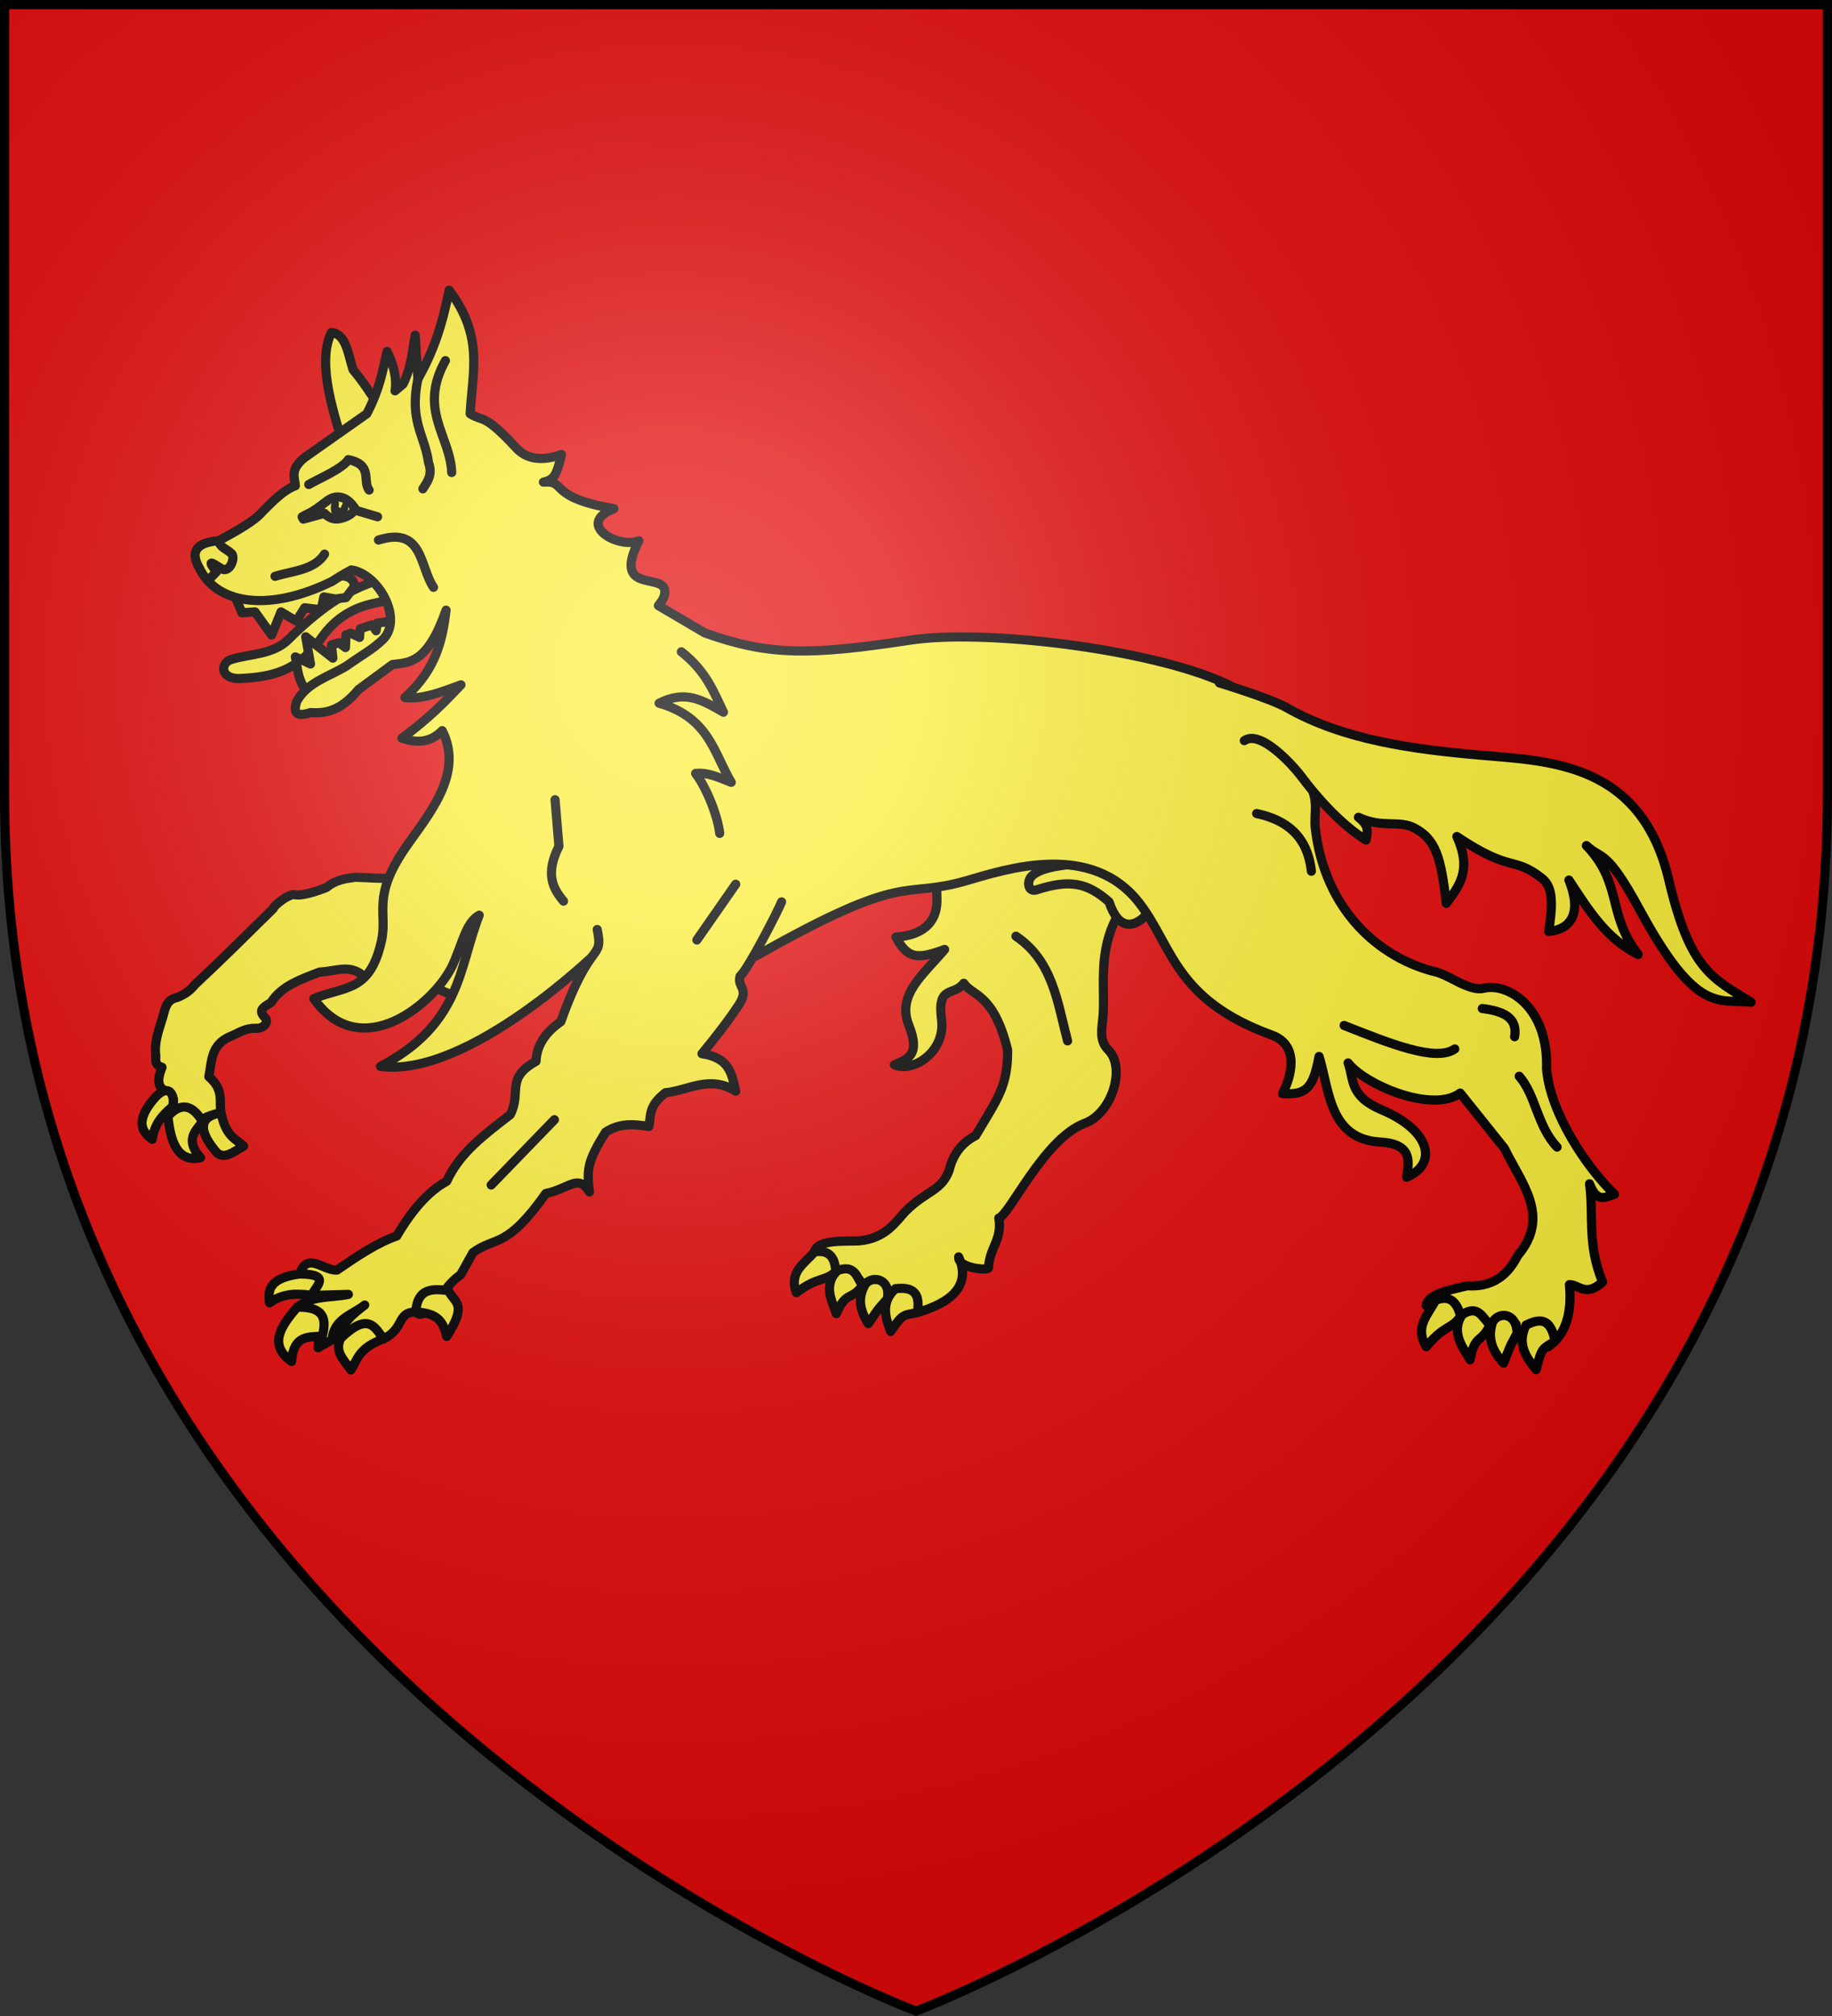 <svg xmlns="http://www.w3.org/2000/svg" width="600" height="660" viewBox="-300 -300 600 660"><rect x="-300" y="-300" width="600" height="660" fill="#333333" stroke="none"/><radialGradient id="a" cx="-80" cy="-80" r="405" gradientUnits="userSpaceOnUse"><stop offset="0" stop-color="#fff" stop-opacity=".31"/><stop offset=".19" stop-color="#fff" stop-opacity=".25"/><stop offset=".6" stop-color="#6b6b6b" stop-opacity=".125"/><stop offset="1" stop-opacity=".125"/></radialGradient><path fill="#e20909" d="M-298.5-298.5h597v258.543C298.5 246.291 0 358.5 0 358.5S-298.5 246.291-298.5-39.957z"/><g stroke="#000"><g fill="#fcef3c" stroke-linecap="round" stroke-linejoin="round" stroke-width="3"><path d="M-167.132-111.916c-13.914 1.741-25.27 8.185-38.424 21.294-5.03 5.012-12.691 4.648-18.69 6.521-3.781 1.181-3.668 6.61 3.111 6.228 9.707-.545 18.486-2.009 26.461-13.365 4.638-6.602 10.532-9.77 16.748-11.147l16.341-3.623z"/><path d="m-183.88-108.075-2.817 3.724-3.487.445-3.738-.68-.902 4.206-5.385-.646-2.761 4.358-4.99-3.01-3.076 7.575-5.436-7.574-4.274.28-2.044-4.783c8.535.853 21.308-2.738 34.21-7.324 2.45-.057 4.5.992 4.7 3.43m-15.852 34.296c-3.163-4.68-2.694-7.603-3.537-11.161l4.96 2.316-1.57-8.907 8.898 6.99-.464-4.298 2.491-.751 2.101 1.586.17-4.155 1.555-.552 2.88 1.393.217-2.83 3.888-1.297 1.327 1.945.385-2.503 4.54-.656 1.402 4.1c-5.042 7.69-13.841 13.032-23.131 18.068zM-245.001 65.43c3.822-.368 7.028.228 8.261 3.91 2.967-3.827 6.05-4.324 9.128-4.99-.737-3.891 1.106-7.485-3.99-11.878 1.004-4.944.534-10.465 7.137-13.209 3.13-1.3 4.787-2.713 8.322-2.62 2.865.077 4.112-2.254 3.009-3.403-2.305-2.402-1.125-3.23 1.911-5.043 3.404-5.447 9.791-7.596 15.962-9.983 4.923-.097 10.115-2.89 14.578 1.61 11.527-2.144 19.813 2.333 28.577 5.834 21.523 1.875 35.965-9.066 52.376-16.442l-5.223-28.753-61.082 6.136c-6.1 1.572-11.83.725-17.672.618-3.144.438-6.292.78-9.363 3.326 0 0-7.431 3.049-10.344 2.362-1.941-.459-7.137 3.711-7.107 4.58-8.545 8.286-12.942 12.959-25.673 24.89-1.311 1.711-3.15 3.167-5.857 4.204-4.083.794-3.942 4.813-5.098 7.842-1.094 3.611-2.396 7.143-1.814 11.393-.342 2.58.746 3.215 2.02 3.595-1.215 3.137-1.9 6.066.899 7.633 4.869 2.133 2.38 5.344 1.043 8.387M-175.365-166.31c-3.025-4.414-5.465-8.459-8.977-12.62-1.576-4.453-2.087-11.734-7.101-12.224-4.333 8.766-.651 23.029 4.441 38.259zM85.353-18.66C56.172-1.133 62.266 18.112 61.278 32.272c-.294 4.213-1.518 8.273 1.726 11.477 5.808 5.827 1.17 20.767-7.834 24.036-13.225 5.012-24.613 30.052-28.052 30.998 1.208 7.172-3.036 9.513-3.361 16.202.329 1.122-10.092.3-9.793-3.5 5.067 11.5-6.449 16.1-13.51 18.207-1.234-5.235-1.521-9.671-9.878-4.428-2.842-6.456-4.222-4.498-8.072-4.391-1.23-4.463-7.313-4.065-10.537-4.84l-1.197-.343c-.073-2.62.015-3.243-3.895-6.305 1.518-3.58 9.544-2.959 14.376-3.137 9.253-.798 12.448-6.846 15.5-9.86C3.45 89.778 8.243 89.958 10.817 83.26c1.266-5.346 4.19-9.17 8.738-11.498 7.164-12.102 10.54-16.099 10.447-28.044-4.595-18.547-11.352-17.485-14.366-21.815-3.305 4.408-8.781.37-7.275 11.863C9.75 44.364-1.07 51.318-7.064 48.572c3.767-1.7 8.814-2.66 4.735-12.906C-6.336 25.6 2.308 19.25 9.371 10.83.546 14.098-2.73 13.986-6.573 6.775-1.12 6.463 7.082 4.298 6.854-5.713L6.431-24.29z"/><path d="M58.532-17.773c-8.726.775-17.28 1.324-20.613 4.584-1.699 1.662-1.305 5.303 1.438 4.552 10.952-3.572 16.667-2.415 23.875 3.893 3.14 9.577 8.067 7.768 10.755 5.593 3.87-3.131 2.282-6.236 5.984-9.045z"/><path d="M-152.896-204.97c-2.331 11.466-4.866 19.429-10.248 29.086l-.879-14.367c-.98 5.27-1.184 10.323-3.97 15.995l-2.628 2.215c.676-4.255-.518-8.549-2.59-12.912-1.462 6.281-2.338 12.113-6.648 20.402l-20.508 14.45c-4.678 3.873-3.141 6.348-2.891 9.125-3.822 1.385-7.24 4.943-10.654 8.334-2.61 3.212-8.503 6.413-14.448 9.661-7.327.602-9.527 3.573-6.29 9.043 5.403 11.322 22.022 14.756 43.429 4.254 1.878-1.257 4.065-2.533 6.285-3.738 8.884 1.314 17.06 15.899 10.418 22.725-3.713 3.547-6.419 4.744-12.087 8.782-5.726 3.463-12.8 5.318-16.207 11.514-1.539 4.71.89 4.842 4.533 3.69 4.923.368 10.005-.638 15.654-7.513l11.163-8.22c5.716-.683 11.467-.447 17.56-17.798-1.19 9.586-3.071 19.205-13.472 28.602 5.539.693 11.96-1.785 18.35-4.158-5.143 5.422-10.37 10.888-19.334 17.461 4.703 1.608 9.174 1.609 13.189-2.453 7.345 14.34-5.01 28.05-12.123 38.44-11.064 16.162-5.686 21.167-7.806 30.527-3.79 16.737-11.75 14.52-22.12 18.754 15.445 21.865 39.8 1.313 45.477-11.011 3.164-6.868 4.25-13.832 8.68-16.294-6.726 17.147-5.767 35.522-32.308 49.496 29 3.79 71.49-37.956 71.49-37.956-11.217 19.988 3.65 27.356 13.554 37.124 2.975-18.076 19.778-27.352 38.31-35.528C-2.228-15.436-4.873-5.474 16.457-11.66c13.108-3.803 41.003-13.078 56.748 7.37 10.86 14.102 11.497 31.566 43.274 43.136 9.538 3.472 6.198 14.096 3.562 19.18 8.209.609 10.064-2.378 11.97-12.161 3.436 11.104 3.296 27.1 20.1 28.024 11.09.61 9.131 7.162 8.58 11.51 10.243-4.346 7.895-15.276-8.065-22.01-10.846-4.576-9.096-9.942-11.105-15.402 5.46 7.111 27.664 16.594 36.703 9.862l14.47 18.07c5.54 11.453 15.318 22.196 4.37 35.143-2.223 4.243-6.403 10.546-16.515 9.866-4.721 1.243-12.75 2.392-13.49 6.444 4.498 2.323 4.546 3.017 5.17 5.724l2.533-1.35c-.396.474-.835.975-1.271 1.437 3.338.098 7.44-1.154 8.65 2.75l1.287-.975c4.413-1.408 8.788-2.75 10.192 1.833 3.468-3.683 3.186-5.086 2.522.178 3.706-1.913 7.712-2.786 10.772 4.002 5.336-3.518 8.04-9.97 7.089-20.417 3.21.02 5.221 4.16 10.854-.845-5.139-12.508-2.83-21.443-4.266-32.16 2.496 6.564 5.352 4.22 8.172 3.428-8.904-8.513-20.995-26.318-22.253-41.018.676-20.183-12.602-28.352-20.673-26.413-4.465 1.112-11.26-4.3-15.408-5.297C151.795 13.767 134-1.845 130.8-28.6c-.68-5.684 1.584-8.7-2.582-16.296-2.88-4.9-13.033-25.053-26.821-31.371C76.589-87.635 22.396-94.13-1.827-90.436c-33.079 5.045-46.378 5.125-67.33-2.355l-15.222-8.956c1.274-1.534 2.315-3.147 2.092-4.983-.69-5.662-17.227 1.064-8.491-16.221-6.72 2.752-20.946-5.426-8.168-10.53-21.899-3.66-15.307-9.332-23.077-8.679 3.552-.827 4.273-2.153 5.913-9.03-6.847 2.407-11.603 1.295-14.728-2.073-10.759-11.593-10.739-8.558-15.177-11.279.682-13.558 4.58-25.32-6.881-40.428z"/><path d="M99.37-76.431s16.645 5.054 22.006 8.102c18.721 10.645 41.627 13.643 63.311 15.541 22.91 2.006 52.807 2.343 61.888 40.954 6.919 29.42 14.217 32.004 26.925 39.947-10.751-1.154-17.855 4.032-36.374-30.094-11.137-20.524-12.364-16.345-17.562-21.192 11.984 12.633 6.631 22.405 16.945 35.638-10.434-5.212-15.922-14.1-22.67-24.352C218.867.655 212.81 4.52 207.223 4.926c1.18-7.96 1.753-14.256-2.179-17.353-9.524-7.502-9.75-1.546-27.913-13.716 5.082 11.21.589 16.39-3.455 21.884-1.761-15.138-3.442-20.902-10.34-24.614-5.218-2.809-10.36.177-18.435-3.567 3.444 2.695 3.058 4.342 2.487 7.463-8.613-5.338-16.622-14.696-20.976-20.535-3.168-4.249-13.683-15.685-18.887-12.021M-201.052-130.792c2.493-1.482 2.477-.801 8.043-5.127 3.005-2.335 6.521-1.896 9.4 2.604-1.201 1.798-3.05 2.681-5.09 3.11-2.102.443-3.728-.389-5.018-1.736l-6.946 1.9z"/></g><path stroke-width=".5" d="M-187.542-135.169c.627.042 1.184.433 1.292 1.015.232 1.258-.517 1.803-1.183 2.117-.66.312-1.337.7-2.111.692-1.505-.013-1.757-.925-1.822-1.79-.064-.854-.063-1.773.464-2.314 1.074-1.102 1.666-.321 1.64.208l-.073 1.504 1.058.316z"/><g stroke-linecap="round" stroke-linejoin="round" stroke-width="3"><path fill="#fcef3c" d="M-104.407 4.302c2.122 10.407-2.14 2.623-11.912 30.164-5.179 3.586-7.94 7.912-8.12 12.986-10.15 5.604-4.65 10.16-8.45 17.461-8.062 6.295-16.466 12.269-20.82 21.828-5.946 3.226-11.34 9.349-16.346 17.903-6.143 2.033-13.102 6.698-19.606 11.163-4.653.177-9.625-6.144-12.206 1.27 4.433 1.785 3.911 4.453 3.92 7.019l12.041-.333c-5.618 1.16-11.595.265-16.734 4.146 4.16 3.198 7.535 6.91 6.793 13.317l4.584-2.598c.576-6.933 6.63-8.124 10.714-11.382-4.035 3.079-7.95 6.218-7.843 10.886 5.347-1.655 11.248-4.613 13.973.22 7.066-3.512 4.246-8.773 10.603-8.841 2.342 2.514 3.547-1.937 7.015-1.99 1.291-3.504 3.214-6.944 7.676-10.223l4.032-7.238c7.524-5.44 10.896-1.025 23.857-19.34 7.91-1.644 10.458-6.539 14.305-.498-.998-7.42-.583-10.22 5.247-19.561 4.782-3.16 9.5-2.609 14.193-1.879.749-3.49-.285-6.68 5.467-11.051 7.57-.727 14.325-5.905 22.976-.499-1.33-5.837-1.989-10.881-11.047-12.266 4.401-5.351 8.556-10.68 11.985-15.86 3.73-5.632-.678-5.91.524-9.59 2.661-2.265 12.747-22.03 13.562-24.26"/><path fill="none" d="M32.734 6.501c12.142 8.166 13.563 21.697 16.905 34.266M-71.767 7.737l12.717-18.259m-56.397 5.533c-3.525-4.167-6.033-8.945-1.495-17.953l-1.27-15.244m-20.921 126.127 20.707-21.367m41.573-153.197c8.235 6.47 10.569 13.145 13.795 19.79-7.13-4.051-12.458-7.312-21.072-2.949 16.376 4.69 17.881 16.274 23.62 25.896-3.807-1.438-7.535-3.332-11.667-2.905 3.845 5.087 7.346 14.42 7.88 19.624M-198.883-141.38c2.94-1.731 11.256-5.255 12.947-8.145 8.213 1.692 4.533 6.949 6.822 9.958m24.989-42.368c-9.001 16.167 1.652 24.715 2.057 36.624M111.565-33.662c9.714 2.069 16.634 7.299 17.93 18.89m-357.855-108.21c.292 2.181 2.595 2.655 4.248 4.286.744.733.406 2.852-.566 4.142-.674.894-1.68 1.34-2.576.84-2.4-1.341-5.661-4.054-1.863.939l-2.215 2.279m21.407-.835c5.895-1.775 12.915-2.065 16.221-7.261m17.66-4.604c14.647-4.611 13.434 8.714 18.021 15.48M176.458 43.408c-6.194 4.328-21.306-1.785-36.242-7.69m57.341 16.619c5.53 6.343 5.78 16.18 12.395 23.192m-24.48-45.353c6.71.823 11.66 2.891 10.577 9.223m-359.202-215.265c-2.847 13.977 2.295 18.3 3.51 27.369 1.417 3.842-.33 6.133-1.856 8.532m-22.278 6.951 7.444 2.206"/><path fill="#fcef3c" d="M-153.13 122.524c1.886 4.051 6.466 4.044-.572 15.009-1.134-4.746-2.773-7.627-10.136-8.01.521-7.913 5.505-7.657 10.709-6.999zm-35.258 15.598c-2.159 4.232.884 6.955 3.31 10.378 2.25-3.482 2.415-7.112 10.643-10.173-2.779-3.867-4.99-8.884-13.953-.205zm-14.239-10.227c-5.362 6.21-9.602 12.356-1.894 17.814.662-8.822 5.664-7.908 10.086-8.297 2.268-8.512-2.616-9.384-8.192-9.517m.775-10.833c-10.015 1.375-10.467 5.274-9.883 9.446 4.65-3.262 9.223-3.08 13.784-2.432 1.302-2.956 6.832-6.919-3.901-7.014zM-6.7 121.865c-4.88 4.393-3.356 9.536-1.603 14.024 4.193-6.24 4.375-5.173 8.757-6.197 1.394-8.38-3.761-8.075-7.154-7.827m-9.872-1.505c-2.492 4.372-2.042 8.24.946 12.98 4.16-6.187 3.557-4.973 6.202-8.076 1.316-6.372-4.553-7.935-7.148-4.904m-9.1-4.426c-5.215 4.916-1.32 10.99-.423 14.143 3.28-7.612 4.74-4.076 8.599-9.204-1.957-2.564-2.324-7.026-8.175-4.94m-7.591-6.07c-3.23 3.829-8.469 6.562-5.9 13.351 6.919-5.375 9.517-3.596 12.876-6.94-.222-4.85-2.37-7.215-6.976-6.41zm233.053 23.952c-3.096 6.148.125 10.73 3.336 14.576 1.807-7.744 2.349-6.745 6.14-9.35-1.582-8.87-6.353-6.701-9.476-5.226m-11.017-.833c-1.532 5.087-.272 9.005 3.672 13.276 2.79-7.338 2.453-5.945 4.403-9.748-.048-6.907-6.16-7.244-8.075-3.528m-9.896-2.604c-4.1 6.248 1.019 11.704 2.567 14.783 1.625-8.625 3.81-5.272 6.527-11.444-2.469-2.234-3.772-6.788-9.094-3.34zm-8.759-4.641c-2.373 4.684-6.956 8.67-2.992 15.159 5.68-7.098 8.614-5.82 11.216-10.028-1.242-4.99-3.858-6.976-8.224-5.131zM-229.436 76.86c2.636 3.23 6.03.095 9.233-1.647-2.701-2.467-5.775-3.08-7.41-10.863-4.405.672-9.453 3.163-1.824 12.51m-15.565-11.43c.772 7.402 2.704 15.313 10.66 13.588-5.172-5.907-1.666-8.655.68-11.826-4.036-6.779-7.99-5.375-11.34-1.763m-5.132 7.575c.668-5.104 3.461-8.021 6.542-10.642 1.226-3.008-.828-9.264-6.705-1.762-5.554 7.088-2.809 10.205.163 12.404"/></g></g><path fill="url(#a)" d="M-298.5-298.5h597v258.543C298.5 246.291 0 358.5 0 358.5S-298.5 246.291-298.5-39.957z"/><path fill="none" stroke="#000" stroke-width="3" d="M-298.5-298.5h597v258.503C298.5 246.206 0 358.398 0 358.398S-298.5 246.205-298.5-39.997z"/></svg>
